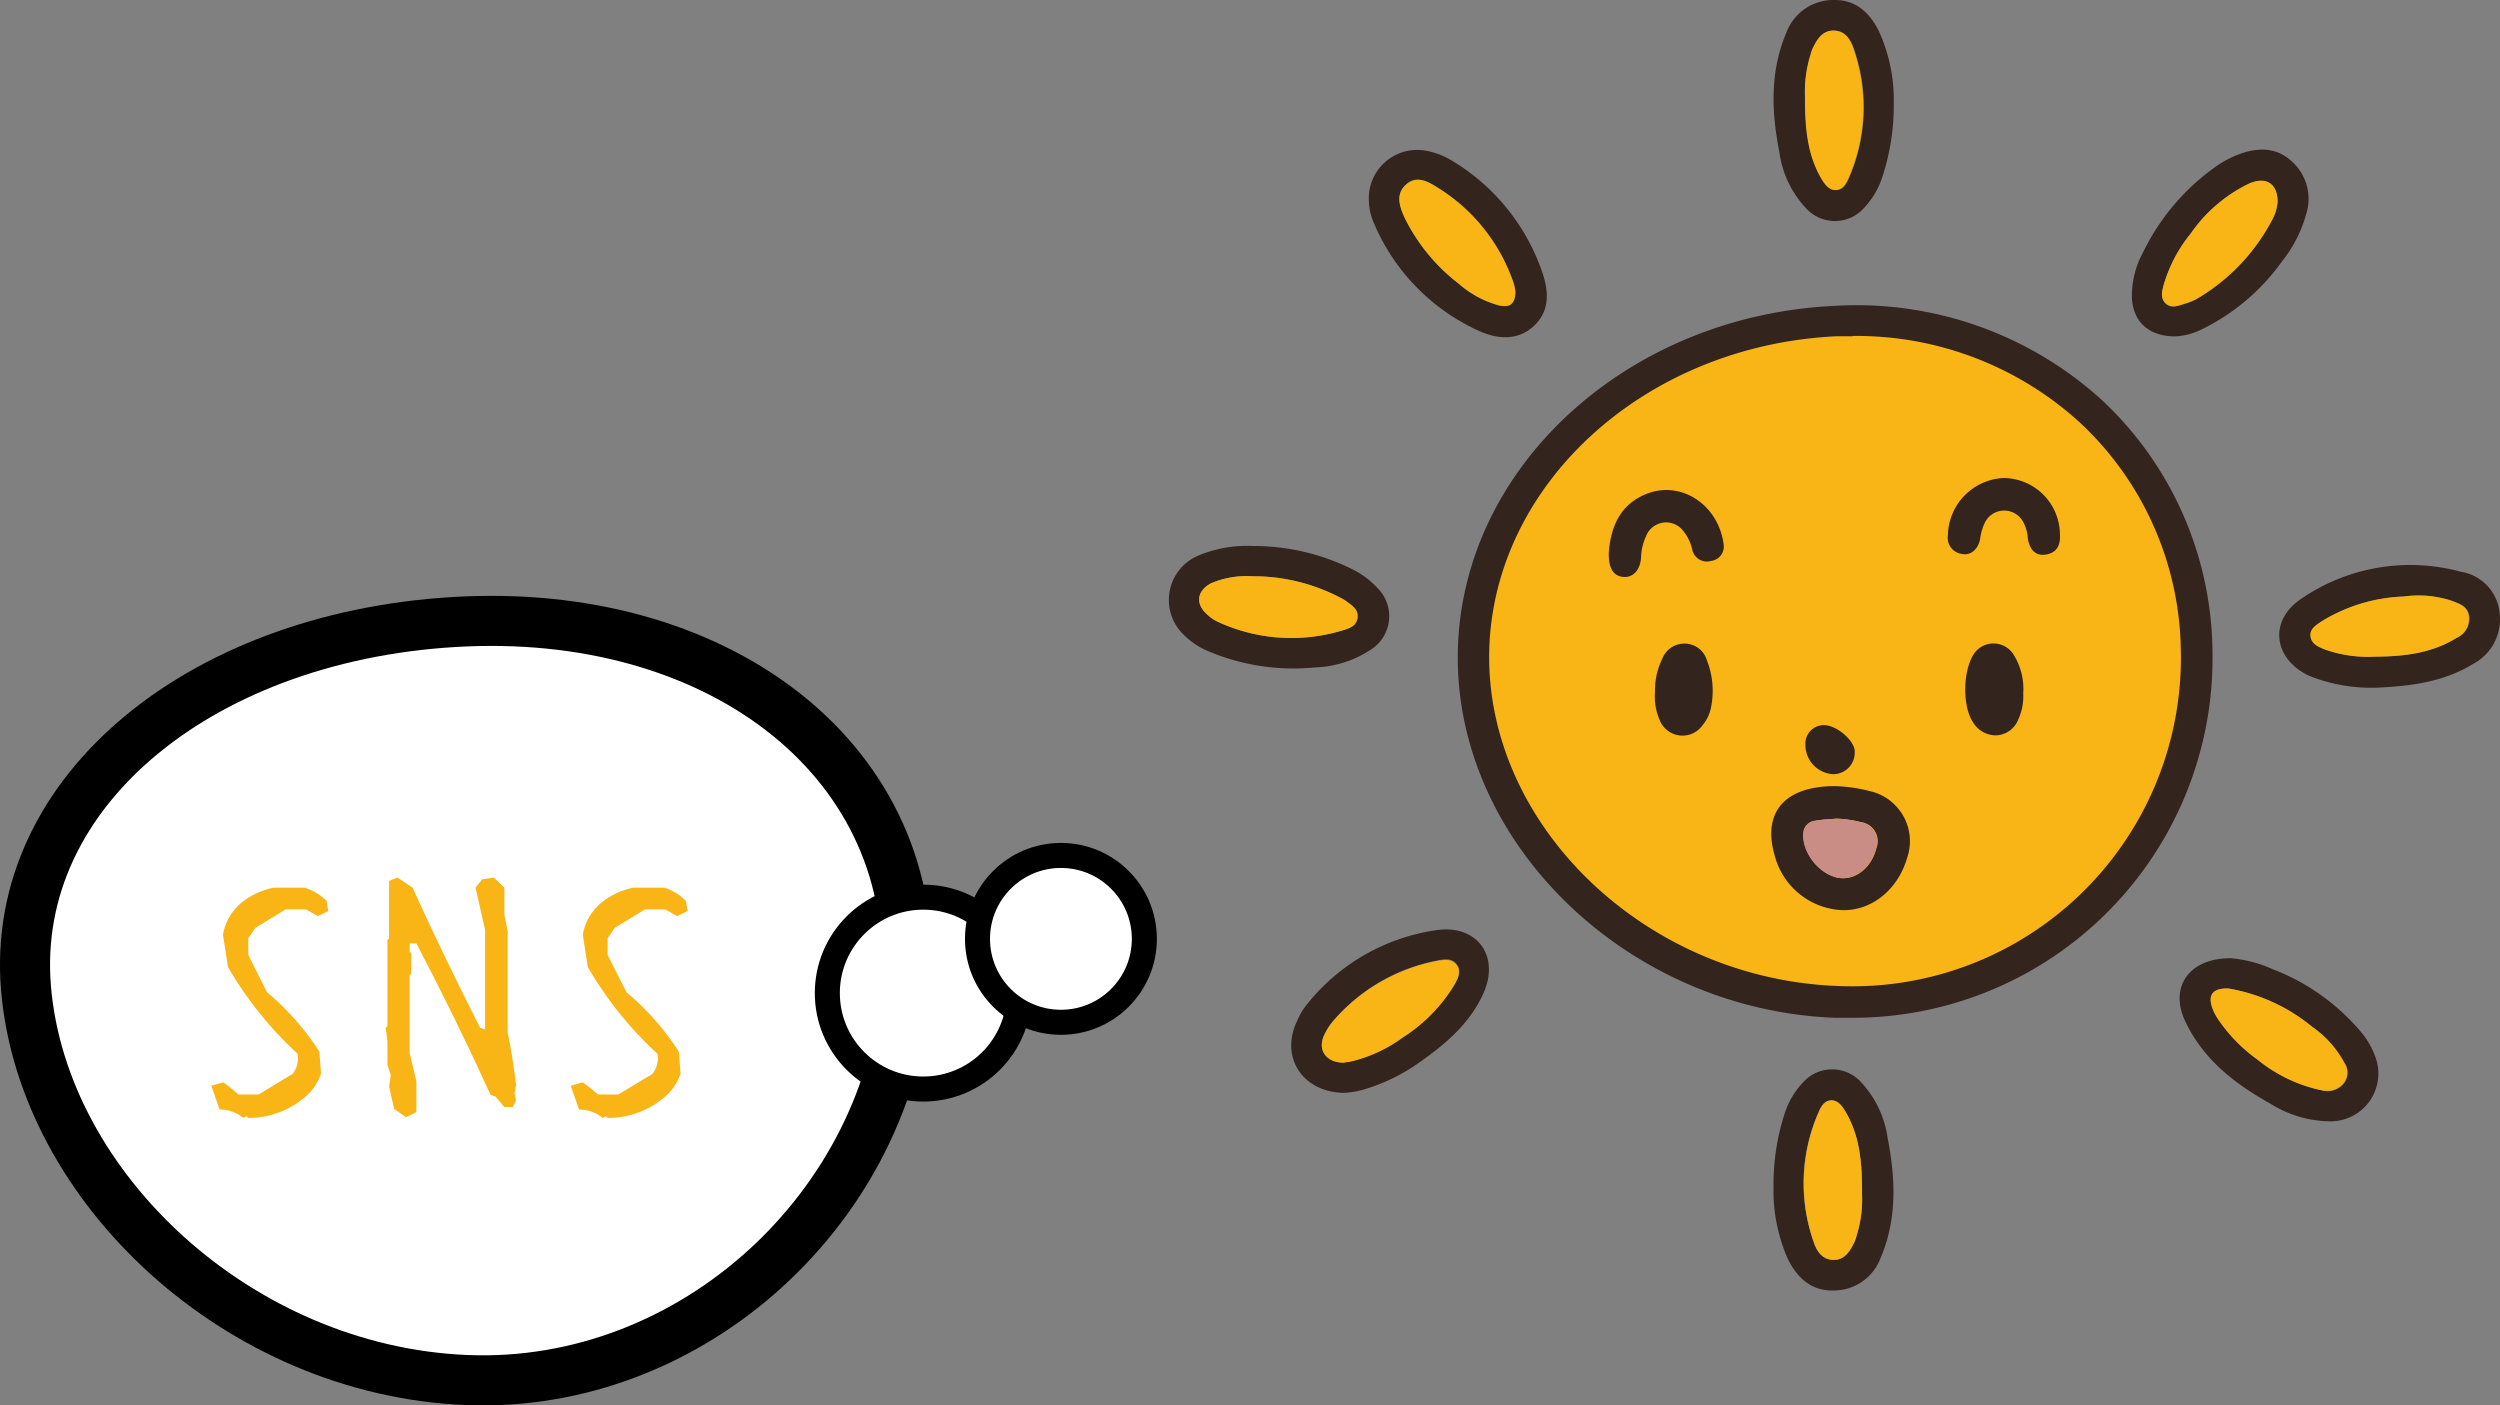<svg xmlns="http://www.w3.org/2000/svg" viewBox="0 0 299.67 168.46"><rect x="0" y="0" width="299.67" height="168.46" fill="#808080" stroke="none"/><defs><style>.cls-1{fill:#33241d;}.cls-2{fill:#f9b415;}.cls-3{fill:#ca8d86;}.cls-4,.cls-6{fill:#fff;}.cls-5{fill:none;stroke-width:6px;}.cls-5,.cls-6{stroke:#000;stroke-miterlimit:10;}.cls-6{stroke-width:3px;}</style></defs><g id="&#x30EC;&#x30A4;&#x30E4;&#x30FC;_2" data-name="&#x30EC;&#x30A4;&#x30E4;&#x30FC; 2"><g id="&#x30EC;&#x30A4;&#x30E4;&#x30FC;_1-2" data-name="&#x30EC;&#x30A4;&#x30E4;&#x30FC; 1"><path class="cls-1" d="M164.09,24.19a5.8,5.8,0,0,1,7-6.09,9.11,9.11,0,0,1,2.82,1.08,25,25,0,0,1,10.93,13.38c.8,2.28,1,4.69-1,6.53s-4.5,1.55-6.74.49a24.74,24.74,0,0,1-12.38-12.76A6.91,6.91,0,0,1,164.09,24.19Zm17.55,10.74a4.87,4.87,0,0,0-.2-1,21.59,21.59,0,0,0-9-11.39c-1.18-.75-2.6-1.62-3.91-.42s-.72,2.73-.09,4.08A22.4,22.4,0,0,0,174.83,34a12.12,12.12,0,0,0,4.79,2.6C181,36.92,181.63,36.43,181.64,34.93Z"></path><path class="cls-1" d="M284.89,82.43A20,20,0,0,1,276.78,81c-4.25-2-4.86-6.55-1-9.18A23.12,23.12,0,0,1,295,68.54a5.54,5.54,0,0,1,4.62,4.88,6.07,6.07,0,0,1-3.24,6.2C292.76,81.83,288.71,82.25,284.89,82.43Zm-.18-3.72c3.43,0,6.77-.4,9.78-2.25A2.51,2.51,0,0,0,296,73.89c-.16-1.25-1.17-1.53-2.11-1.89a12.72,12.72,0,0,0-5.71-.5,20,20,0,0,0-9.88,3c-.63.43-1.42.91-1.28,1.8s1,1.26,1.76,1.56A15.5,15.5,0,0,0,284.71,78.71Z"></path><path class="cls-1" d="M150.21,65.45a26.56,26.56,0,0,1,11.84,2.76,10.36,10.36,0,0,1,3.08,2.29,4.75,4.75,0,0,1-.75,7.33A12.86,12.86,0,0,1,157.64,80a26.2,26.2,0,0,1-12.94-2A8.85,8.85,0,0,1,142,76.19a5.77,5.77,0,0,1,1.66-9.6A15,15,0,0,1,150.21,65.45Zm0,3.63a11,11,0,0,0-5,.82c-1.73.9-1.95,2.48-.5,3.75a4.71,4.71,0,0,0,1.23.86A21,21,0,0,0,160.8,75.6c.8-.25,1.79-.52,1.92-1.54s-.78-1.56-1.51-2.11a5.76,5.76,0,0,0-.6-.33A22.33,22.33,0,0,0,150.17,69.08Z"></path><path class="cls-1" d="M260.7,40.32c-3.08,0-5-1.71-5.15-4.59a10.8,10.8,0,0,1,1.31-5.43,27,27,0,0,1,8.48-10.14,12.43,12.43,0,0,1,3.4-1.79c2.21-.74,4.28-.62,6,1a6,6,0,0,1,1.73,6.17,15.79,15.79,0,0,1-2.89,5.74,25.71,25.71,0,0,1-9.54,8.14A7.94,7.94,0,0,1,260.7,40.32Zm12.33-16c0-2.34-1.47-3.19-3.54-2.26a18.11,18.11,0,0,0-6.9,5.95,17.46,17.46,0,0,0-3.23,6.15c-.2.76-.43,1.58.2,2.21s1.46.35,2.2.1a8.11,8.11,0,0,0,1.53-.6,23.75,23.75,0,0,0,9-9.37A5.38,5.38,0,0,0,273,24.27Z"></path><path class="cls-1" d="M227,12.46A27.25,27.25,0,0,1,225.7,21a9.9,9.9,0,0,1-2.33,4,4.67,4.67,0,0,1-6.78.07,12.21,12.21,0,0,1-3.3-6.83c-.95-4.84-1.15-9.66.84-14.33A6,6,0,0,1,219.78,0c2.68-.06,4.35,1.53,5.45,3.76A19.9,19.9,0,0,1,227,12.46Zm-10.6-.94c0,3.79.26,7,2,9.92.4.68.89,1.41,1.76,1.34s1.21-.82,1.5-1.48a21.17,21.17,0,0,0,.59-15.4c-.36-1.1-1-2.19-2.35-2.23s-2,1-2.57,2.15a5.1,5.1,0,0,0-.26.78A14.69,14.69,0,0,0,216.36,11.52Z"></path><path class="cls-1" d="M161.1,131c-5-.08-7.67-4.31-5.64-8.58a8.52,8.52,0,0,1,1-1.77,24.26,24.26,0,0,1,15.82-9.17c4.81-.64,7.52,3.15,5.54,7.57-1.61,3.61-4.52,6.08-7.67,8.29a22.28,22.28,0,0,1-6.66,3.25A10.33,10.33,0,0,1,161.1,131Zm0-3.65.86-.16a17.22,17.22,0,0,0,6.2-2.87,19.42,19.42,0,0,0,6-6c.48-.8,1.13-1.76.5-2.67s-1.61-.67-2.54-.49A21.89,21.89,0,0,0,160,122.15a7.63,7.63,0,0,0-1.29,1.94C157.91,125.83,158.92,127.36,161.07,127.38Z"></path><path class="cls-1" d="M267.37,114.86a15.32,15.32,0,0,1,5.06,1.32,26,26,0,0,1,10.38,7.29,9.81,9.81,0,0,1,2,3.45,5.73,5.73,0,0,1-5.27,7.49,13.6,13.6,0,0,1-7.33-2.08c-4.28-2.38-8.09-5.31-10.25-9.87C260,118.39,262.32,114.86,267.37,114.86Zm-.25,3.63c-1.86-.06-2.47.73-1.91,2.3a6.39,6.39,0,0,0,.83,1.57,19.15,19.15,0,0,0,4.61,4.68,18,18,0,0,0,7.88,3.71,2.5,2.5,0,0,0,2.53-1,2.07,2.07,0,0,0,0-2.32,12.5,12.5,0,0,0-3.92-4.35A21.39,21.39,0,0,0,267.12,118.49Z"></path><path class="cls-2" d="M181.64,34.93c0,1.5-.66,2-2,1.66a12.12,12.12,0,0,1-4.79-2.6,22.4,22.4,0,0,1-6.42-7.76c-.63-1.35-1.22-2.88.09-4.08s2.73-.33,3.91.42a21.59,21.59,0,0,1,9,11.39A4.87,4.87,0,0,1,181.64,34.93Z"></path><path class="cls-2" d="M284.71,78.71a15.5,15.5,0,0,1-6-.84c-.79-.3-1.62-.66-1.76-1.56s.65-1.37,1.28-1.8a20,20,0,0,1,9.88-3,12.72,12.72,0,0,1,5.71.5c.94.36,1.95.64,2.11,1.89a2.51,2.51,0,0,1-1.48,2.57C291.48,78.31,288.14,78.68,284.71,78.71Z"></path><path class="cls-2" d="M150.17,69.08a22.33,22.33,0,0,1,10.44,2.54,5.76,5.76,0,0,1,.6.33c.73.55,1.66,1,1.51,2.11s-1.12,1.29-1.92,1.54a21,21,0,0,1-14.88-1.09,4.71,4.71,0,0,1-1.23-.86c-1.45-1.27-1.23-2.85.5-3.75A11,11,0,0,1,150.17,69.08Z"></path><path class="cls-2" d="M273,24.27a5.38,5.38,0,0,1-.7,2.18,23.75,23.75,0,0,1-9,9.37,8.11,8.11,0,0,1-1.53.6c-.74.25-1.55.56-2.2-.1s-.4-1.45-.2-2.21A17.46,17.46,0,0,1,262.59,28a18.11,18.11,0,0,1,6.9-5.95C271.56,21.08,273.05,21.93,273,24.27Z"></path><path class="cls-2" d="M216.36,11.52A14.69,14.69,0,0,1,217,6.6a5.1,5.1,0,0,1,.26-.78c.53-1.11,1.18-2.2,2.57-2.15s2,1.13,2.35,2.23a21.17,21.17,0,0,1-.59,15.4c-.29.66-.68,1.43-1.5,1.48s-1.36-.66-1.76-1.34C216.62,18.53,216.34,15.31,216.36,11.52Z"></path><path class="cls-1" d="M212.59,142.23a27.45,27.45,0,0,1,1.27-8.55,9.68,9.68,0,0,1,2.33-4,4.67,4.67,0,0,1,6.78-.08,12.34,12.34,0,0,1,3.3,6.83c.94,4.84,1.15,9.67-.84,14.34a6,6,0,0,1-5.65,3.92c-2.68.06-4.35-1.53-5.46-3.75A20.22,20.22,0,0,1,212.59,142.23Zm10.61.93c0-3.78-.26-7-2-9.91-.4-.68-.88-1.41-1.76-1.35s-1.21.83-1.49,1.49a21.17,21.17,0,0,0-.59,15.4c.36,1.1,1,2.18,2.35,2.23s2-1,2.57-2.15a5.49,5.49,0,0,0,.26-.78A14.74,14.74,0,0,0,223.2,143.16Z"></path><path class="cls-2" d="M223.2,143.16a14.74,14.74,0,0,1-.64,4.93,5.49,5.49,0,0,1-.26.78c-.53,1.11-1.19,2.2-2.57,2.15s-2-1.13-2.35-2.23a21.17,21.17,0,0,1,.59-15.4c.28-.66.68-1.43,1.49-1.49s1.36.67,1.76,1.35C222.94,136.16,223.22,139.38,223.2,143.16Z"></path><path class="cls-2" d="M161.07,127.38c-2.15,0-3.16-1.55-2.34-3.29a7.63,7.63,0,0,1,1.29-1.94,21.89,21.89,0,0,1,12.07-6.93c.93-.18,1.95-.35,2.54.49s0,1.87-.5,2.67a19.42,19.42,0,0,1-6,6,17.22,17.22,0,0,1-6.2,2.87Z"></path><path class="cls-2" d="M267.12,118.49a21.39,21.39,0,0,1,10,4.56A12.5,12.5,0,0,1,281,127.4a2.07,2.07,0,0,1,0,2.32,2.5,2.5,0,0,1-2.53,1,18,18,0,0,1-7.88-3.71,19.15,19.15,0,0,1-4.61-4.68,6.39,6.39,0,0,1-.83-1.57C264.65,119.22,265.26,118.43,267.12,118.49Z"></path><path class="cls-2" d="M263.28,77.82A41.26,41.26,0,0,1,220,120.05c-24.48-1-43.83-20.68-43.35-42.09s19.88-38.38,43.28-39.51S262.67,54.22,263.28,77.82Z"></path><path class="cls-1" d="M221.89,122c-.65,0-1.31,0-2,0-25-1-45.65-21.19-45.14-44,.48-22,20.27-40.13,45.06-41.33A43.7,43.7,0,0,1,252,48a41.74,41.74,0,0,1,13.2,29.78A43.12,43.12,0,0,1,221.89,122Zm.18-81.69c-.68,0-1.36,0-2,0C197.18,41.42,179,58,178.51,78c-.46,20.83,18.58,39.23,41.57,40.18a39.38,39.38,0,0,0,41.33-40.31h0a38,38,0,0,0-12-27.13A39.74,39.74,0,0,0,222.07,40.27Z"></path><path class="cls-1" d="M220,94.23a19.45,19.45,0,0,1,4.18.61,6.15,6.15,0,0,1,4.42,8c-1.09,3.75-4.15,6.27-7.63,6.26a8.75,8.75,0,0,1-8.21-6.44C211.19,97.4,213.87,94.23,220,94.23Zm.09,3.9c-.82.08-1.65.09-2.45.25a1.56,1.56,0,0,0-1.42,1.26c-.37,2.22,1.63,5,4,5.55,2.06.46,4.11-1.09,4.71-3.54a2.3,2.3,0,0,0-1.8-3.09A13.42,13.42,0,0,0,220.08,98.13Z"></path><path class="cls-1" d="M192.85,66.09c.25-2.8,1.25-5.65,4.62-6.93,4-1.54,8.48,1.26,9.14,6.08a1.74,1.74,0,0,1-1.52,2,1.79,1.79,0,0,1-2.24-1.34,5.42,5.42,0,0,0-1.13-2.32,2.58,2.58,0,0,0-4.42.71,6.51,6.51,0,0,0-.59,2.53c-.1,1.56-1,2.46-2.17,2.33S192.76,68.09,192.85,66.09Z"></path><path class="cls-1" d="M246.92,64c.09,1.39-.39,2.25-1.66,2.47s-2-.6-2.2-2a4.53,4.53,0,0,0-.56-1.93,2.58,2.58,0,0,0-4.6.15,6.45,6.45,0,0,0-.55,1.94c-.27,1.27-1.14,2-2.22,1.76a1.94,1.94,0,0,1-1.64-2.22,7,7,0,0,1,6.71-6.87A6.81,6.81,0,0,1,246.92,64Z"></path><path class="cls-1" d="M242.52,83.1a6.64,6.64,0,0,1-.58,3.11,3,3,0,0,1-2.52,1.93,3.2,3.2,0,0,1-2.93-1.58c-1.33-2-1.19-6.44.23-8.34a2.84,2.84,0,0,1,4.61.19A7.75,7.75,0,0,1,242.52,83.1Z"></path><path class="cls-1" d="M198.38,83a8.68,8.68,0,0,1,.89-4.07A2.82,2.82,0,0,1,202,77.15a2.78,2.78,0,0,1,2.6,2,9.94,9.94,0,0,1,.49,5.68,4.81,4.81,0,0,1-1,2.09,2.94,2.94,0,0,1-5.12-.54A7,7,0,0,1,198.38,83Z"></path><path class="cls-1" d="M218.64,86.92c1.53,0,3.7,1.89,3.68,3.16a2.58,2.58,0,0,1-2.6,2.72,3.52,3.52,0,0,1-3.31-3.56A2.21,2.21,0,0,1,218.64,86.92Z"></path><path class="cls-3" d="M220.08,98.13a13.42,13.42,0,0,1,3,.43,2.3,2.3,0,0,1,1.8,3.09c-.6,2.45-2.65,4-4.71,3.54-2.35-.53-4.35-3.33-4-5.55a1.56,1.56,0,0,1,1.42-1.26C218.43,98.22,219.26,98.21,220.08,98.13Z"></path><path class="cls-4" d="M108.59,118.09c-1.87,26.35-25.48,48.45-52.69,47.33s-50.75-23-52.78-46.93,21.61-42.69,52.7-44S110.46,91.68,108.59,118.09Z"></path><path class="cls-5" d="M108.59,118.09c-1.87,26.35-25.48,48.45-52.69,47.33s-50.75-23-52.78-46.93,21.61-42.69,52.7-44S110.46,91.68,108.59,118.09Z"></path><circle class="cls-6" cx="110.67" cy="119.04" r="11.5"></circle><circle class="cls-6" cx="127.17" cy="112.54" r="10"></circle><path class="cls-2" d="M29.15,134a4.26,4.26,0,0,0-2.82-1l-1-2.86,1.45-.4.8.6,1,.85H31l4.07-2.46a3,3,0,0,0,.6-2.42,44.4,44.4,0,0,1-8.34-10.39l-.6-3.87a6.33,6.33,0,0,1,2.41-4,9,9,0,0,1,3.67-1.65h3.67A6.26,6.26,0,0,1,39.15,108l.2,1.21-1.25.6-1.41-.8H34.23l-3.62,2.21-.85,1.25v2L32,118.93a31.5,31.5,0,0,1,6.28,7.13l.2,2.62a6.34,6.34,0,0,1-2.21,3.06A10.38,10.38,0,0,1,29.76,134l-.2-.2Z"></path><path class="cls-2" d="M48.66,133.92l-1.41-1-.61-2.66.2-1.41-.4-1.21v-2.82l-.2-1.61.2-.2V112.68l.2-.2v-6.89l1-.4,1.81,1.21q3.87,8.5,8.1,16.8l.6.2V111.48L57,106.4l.8-1,1.41-.2,1.25,1.21v3.22l.4,2.06V123.8c.41,2,.74,4.1,1,6.25l-.2,1,.2.84-.4.81h-1l-1.05-1.25-.6-.2q-4.23-9.27-8.9-18.17h-.81v1l.2.21v2.41l-.2.2v9.31l.81,3.43v3.66Z"></path><path class="cls-2" d="M72.23,134a4.3,4.3,0,0,0-2.82-1l-1-2.86,1.45-.4.81.6,1,.85h2.46l4.07-2.46a3,3,0,0,0,.6-2.42,44.4,44.4,0,0,1-8.34-10.39l-.6-3.87a6.34,6.34,0,0,1,2.42-4,8.93,8.93,0,0,1,3.66-1.65h3.67A6.2,6.2,0,0,1,82.22,108l.2,1.21-1.25.6-1.41-.8H77.3l-3.62,2.21-.85,1.25v2l2.26,4.47a31.26,31.26,0,0,1,6.28,7.13l.21,2.62a6.43,6.43,0,0,1-2.22,3.06A10.36,10.36,0,0,1,72.83,134l-.2-.2Z"></path></g></g></svg>